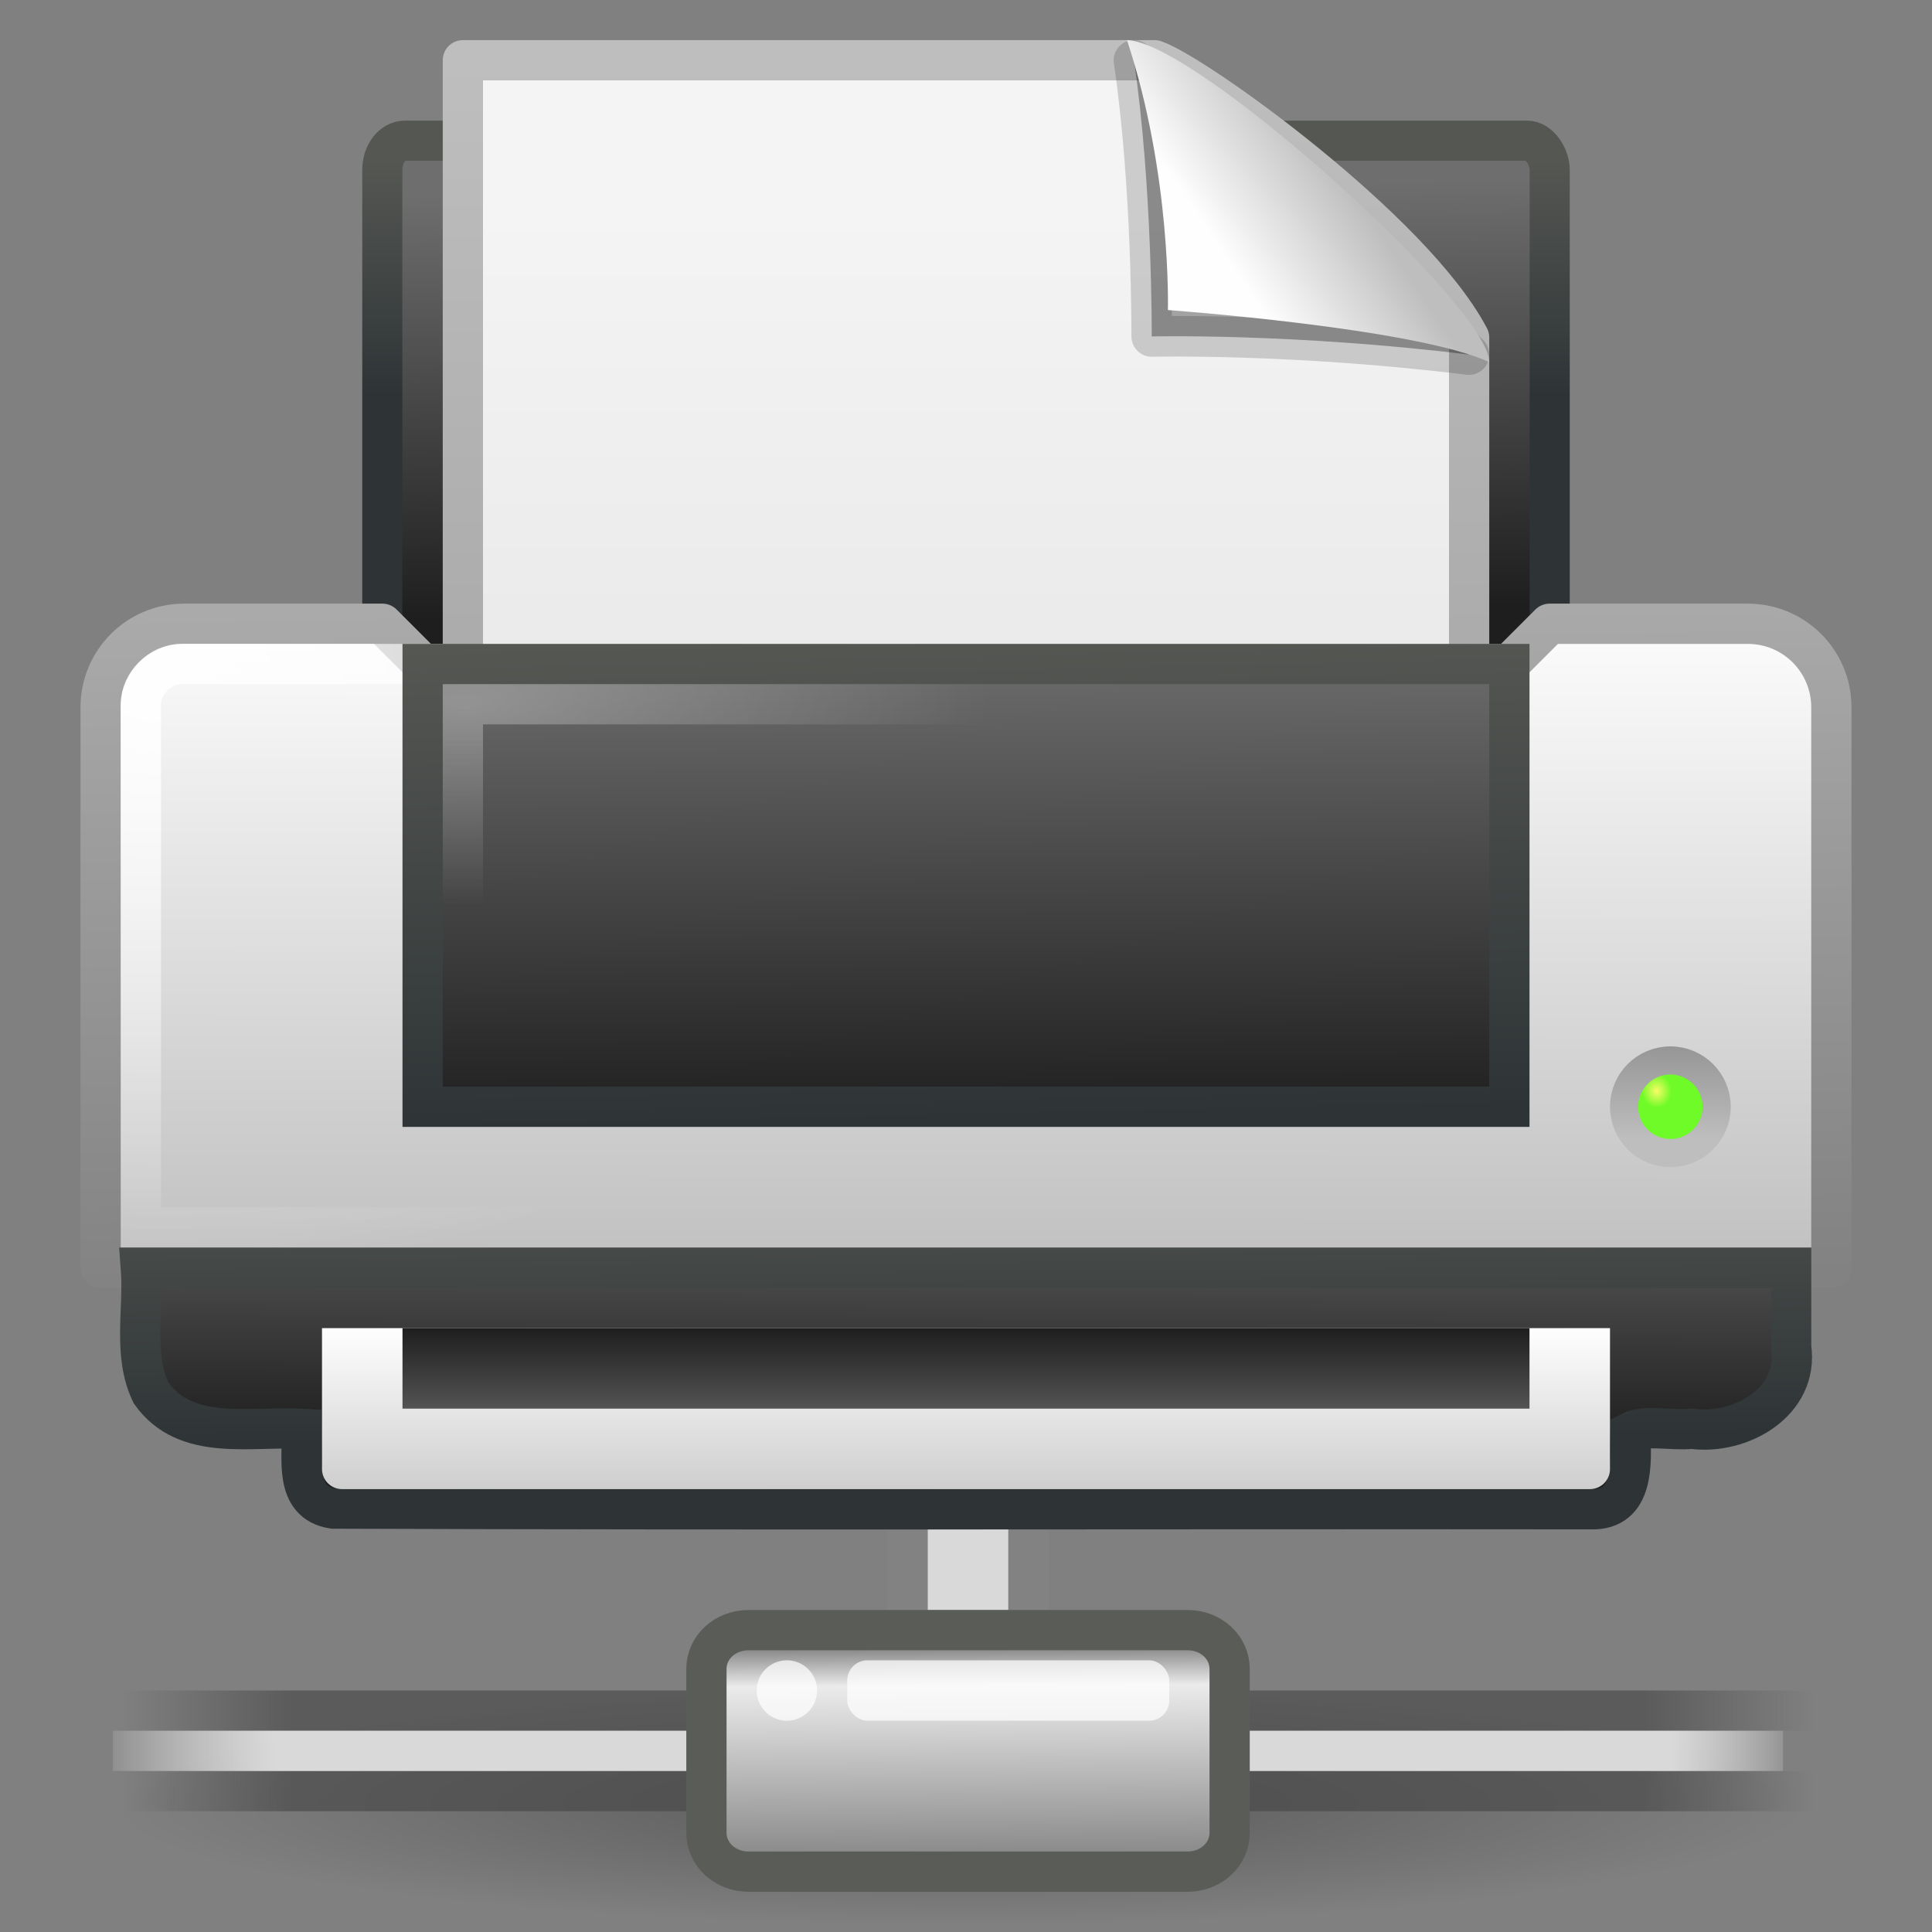 <?xml version="1.0" encoding="UTF-8"?>
<!-- Created with Inkscape (http://www.inkscape.org/) -->
<svg id="svg11300" width="48" height="48" version="1.0" xmlns="http://www.w3.org/2000/svg" xmlns:xlink="http://www.w3.org/1999/xlink">
 <rect width="100%" height="100%" fill="#808080" stroke="none"/>
 <defs id="defs3">
  <linearGradient id="linearGradient6828">
   <stop id="stop6830" style="stop-color:#6e6e6e" offset="0"/>
   <stop id="stop6832" style="stop-color:#1e1e1e" offset="1"/>
  </linearGradient>
  <linearGradient id="linearGradient2366">
   <stop id="stop2368" style="stop-color:#2e3436" offset="0"/>
   <stop id="stop2370" style="stop-color:#555753" offset="1"/>
  </linearGradient>
  <linearGradient id="linearGradient8589">
   <stop id="stop8591" style="stop-color:#fefefe" offset="0"/>
   <stop id="stop8593" style="stop-color:#bebebe" offset="1"/>
  </linearGradient>
  <linearGradient id="linearGradient3104">
   <stop id="stop3106" style="stop-color:#969696" offset="0"/>
   <stop id="stop3108" style="stop-color:#bebebe" offset="1"/>
  </linearGradient>
  <linearGradient id="linearGradient2878" x1="24.875" x2="24.875" y1="41" y2="38" gradientTransform="translate(0 -5.003)" gradientUnits="userSpaceOnUse" xlink:href="#linearGradient6828"/>
  <linearGradient id="linearGradient2881" x1="21.062" x2="21.062" y1="38" y2="43.38" gradientTransform="translate(0 -5.003)" gradientUnits="userSpaceOnUse" xlink:href="#linearGradient8589"/>
  <radialGradient id="radialGradient2884" cx="40.092" cy="31.497" r=".389" gradientTransform="matrix(.959 -.1 .114 1.092 -.881 -3.282)" gradientUnits="userSpaceOnUse">
   <stop id="stop6395" style="stop-color:#f7fc66" offset="0"/>
   <stop id="stop6397" style="stop-color:#6efb27" offset="1"/>
  </radialGradient>
  <linearGradient id="linearGradient2887" x1="39.948" x2="39.931" y1="28.417" y2="31.987" gradientTransform="matrix(.563 0 0 .643 18.433 7.724)" gradientUnits="userSpaceOnUse" xlink:href="#linearGradient3104"/>
  <radialGradient id="radialGradient2890" cx="11.537" cy="15.28" r="13" gradientTransform="matrix(1 0 0 .385 0 11.613)" gradientUnits="userSpaceOnUse">
   <stop id="stop2465" style="stop-color:#fff" offset="0"/>
   <stop id="stop2467" style="stop-color:#fff;stop-opacity:0" offset="1"/>
  </radialGradient>
  <linearGradient id="linearGradient2893" x1="7.517" x2="7.455" y1="31.156" y2="40.875" gradientTransform="matrix(.971 0 0 .8 .706 3.097)" gradientUnits="userSpaceOnUse" xlink:href="#linearGradient6828"/>
  <linearGradient id="linearGradient2895" x1="9.562" x2="9.5" y1="41.375" y2="33.5" gradientTransform="translate(.5 -5.503)" gradientUnits="userSpaceOnUse" xlink:href="#linearGradient2366"/>
  <linearGradient id="linearGradient2898" x1="21.919" x2="22.008" y1="21" y2="33" gradientTransform="translate(-2.5e-7 -5.003)" gradientUnits="userSpaceOnUse" xlink:href="#linearGradient6828"/>
  <linearGradient id="linearGradient2900" x1="15.601" x2="15.335" y1="33" y2="21" gradientTransform="translate(-2.5e-7 -5.003)" gradientUnits="userSpaceOnUse" xlink:href="#linearGradient2366"/>
  <linearGradient id="linearGradient2903" x1="32.892" x2="36.358" y1="8.059" y2="5.457" gradientTransform="matrix(.783 0 0 .864 4.858 -.34)" gradientUnits="userSpaceOnUse" xlink:href="#linearGradient8589"/>
  <linearGradient id="linearGradient2907" x1="25.132" x2="25.132" y1="6.729" y2="47.013" gradientTransform="matrix(.714 0 0 .7 6.857 .447)" gradientUnits="userSpaceOnUse">
   <stop id="stop3602" style="stop-color:#f4f4f4" offset="0"/>
   <stop id="stop3604" style="stop-color:#dbdbdb" offset="1"/>
  </linearGradient>
  <linearGradient id="linearGradient2909" x1="-51.786" x2="-51.786" y1="50.786" y2="2.906" gradientTransform="matrix(.577 0 0 .655 49.293 -.333)" gradientUnits="userSpaceOnUse" xlink:href="#linearGradient3104"/>
  <radialGradient id="radialGradient2912" cx="3.759" cy="11.918" r="21" gradientTransform="matrix(1 .019 -.013 .673 .151 9.486)" gradientUnits="userSpaceOnUse">
   <stop id="stop6844" style="stop-color:#fff" offset="0"/>
   <stop id="stop6846" style="stop-color:#fff;stop-opacity:0" offset="1"/>
  </radialGradient>
  <linearGradient id="linearGradient2915" x1="11.519" x2="11.506" y1="20" y2="37" gradientTransform="translate(-2.5e-7 -5.003)" gradientUnits="userSpaceOnUse" xlink:href="#linearGradient8589"/>
  <linearGradient id="linearGradient2917" x1="20.562" x2="20.279" y1="37" y2="20" gradientTransform="translate(0 -5.003)" gradientUnits="userSpaceOnUse">
   <stop id="stop6868" style="stop-color:#828282" offset="0"/>
   <stop id="stop6870" style="stop-color:#aaa" offset="1"/>
  </linearGradient>
  <linearGradient id="linearGradient2920" x1="21.586" x2="21.687" y1="9.552" y2="18.92" gradientTransform="matrix(.879 0 0 1.128 2.906 -6.096)" gradientUnits="userSpaceOnUse" xlink:href="#linearGradient6828"/>
  <linearGradient id="linearGradient2922" x1="7.438" x2="7.438" y1="14.105" y2="8.937" gradientTransform="matrix(.879 0 0 1.128 2.906 -6.096)" gradientUnits="userSpaceOnUse" xlink:href="#linearGradient2366"/>
  <linearGradient id="linearGradient3331" x1="23.1" x2="23.144" y1="38.297" y2="46.038" gradientTransform="matrix(.731 0 0 .697 7.118 14.122)" gradientUnits="userSpaceOnUse">
   <stop id="stop9349" style="stop-color:#7a7a7a" offset="0"/>
   <stop id="stop9351" style="stop-color:#ebebeb" offset=".198"/>
   <stop id="stop9353" style="stop-color:#b9b9b9" offset=".599"/>
   <stop id="stop9355" style="stop-color:#878787" offset="1"/>
  </linearGradient>
  <linearGradient id="linearGradient272-6">
   <stop id="stop273-1" style="stop-color:#474747;stop-opacity:0" offset="0"/>
   <stop id="stop275-8" style="stop-color:#474747" offset=".1"/>
   <stop id="stop276-3" style="stop-color:#474747" offset=".9"/>
   <stop id="stop274-5" style="stop-color:#474747;stop-opacity:0" offset="1"/>
  </linearGradient>
  <radialGradient id="radialGradient3339" cx="1120.4" cy="394.78" r="20.625" gradientTransform="matrix(1.018 0 0 .145 -1116.5 -12.422)" gradientUnits="userSpaceOnUse">
   <stop id="stop10999" offset="0"/>
   <stop id="stop11001" style="stop-opacity:0" offset="1"/>
  </radialGradient>
  <linearGradient id="linearGradient3480" x1=".612" x2="5.086" y1="372.58" y2="372.58" gradientTransform="matrix(9.389 0 0 .224 29.13 -51.785)" gradientUnits="userSpaceOnUse" xlink:href="#linearGradient272-6"/>
  <linearGradient id="linearGradient3482" x1=".612" x2="5.086" y1="372.58" y2="372.58" gradientTransform="matrix(9.389 0 0 .224 29.13 -45.865)" gradientUnits="userSpaceOnUse" xlink:href="#linearGradient272-6"/>
  <linearGradient id="linearGradient3484" x1="1.642" x2="15.343" y1="117.83" y2="117.83" gradientTransform="matrix(3.112 0 0 .091 28.949 19.75)" gradientUnits="userSpaceOnUse">
   <stop id="stop179-9" style="stop-color:#fff;stop-opacity:0" offset="0"/>
   <stop id="stop180-2" style="stop-color:#d9d9d9" offset=".108"/>
   <stop id="stop181-7" style="stop-color:#d9d9d9" offset=".921"/>
   <stop id="stop182-0" style="stop-color:#fff;stop-opacity:0" offset="1"/>
  </linearGradient>
 </defs>
 <g id="g3486" transform="translate(-.2)">
  <rect id="rect8955" x="22.75" y="35.501" width="3" height="5" style="fill:#d9d9d9;stroke:#828282"/>
  <path id="path6774" d="m45.25 45a21 3 0 0 1-42 0 21 3 0 1 1 42 0z" style="enable-background:new;fill-rule:evenodd;fill:url(#radialGradient3339);opacity:.3"/>
  <g id="g7753" transform="translate(-31.627 13)" style="enable-background:new">
   <rect id="rect8601" x="34.877" y="31" width="42" height="1" style="display:block;fill:url(#linearGradient3480);opacity:.65"/>
   <rect id="rect8603" x="34.877" y="29" width="42" height="1" style="display:block;fill:url(#linearGradient3482);opacity:.65"/>
   <rect id="rect8605" x="34.627" y="30" width="41.5" height="1" style="display:block;fill:url(#linearGradient3484)"/>
  </g>
  <path id="path8607" d="m22.029 40.5h-3.233c-0.582 0-1.045 0.427-1.045 0.964v4.071c0 0.537 0.463 0.965 1.045 0.965h10.909c0.582 0 1.045-0.427 1.045-0.965v-4.071c0-0.537-0.463-0.964-1.045-0.964h-2.821-4.855z" style="display:block;enable-background:new;fill:url(#linearGradient3331);stroke-width:1;stroke:#5a5c58"/>
  <rect id="rect8615" x="21.25" y="41.25" width="8" height="1.5" rx=".5" ry=".5" style="display:block;enable-background:new;fill-opacity:.72;fill:#fff"/>
  <path id="path8617" d="m20.5 42a0.75 0.75 0 0 1-1.5 0 0.75 0.75 0 1 1 1.5 0z" style="display:block;enable-background:new;fill-opacity:.72;fill:#fff"/>
 </g>
 <rect id="rect2315" x="9.498" y="3.495" width="29.004" height="22.004" rx=".564" ry=".724" style="fill:url(#linearGradient2920);stroke-linecap:round;stroke-linejoin:round;stroke-width:.996;stroke:url(#linearGradient2922)"/>
 <path id="rect2313" d="m4.579 15.497h4.921l1 1h27l1-1h4.921c1.152 0 2.079 0.927 2.079 2.079v13.921h-43v-13.921c0-1.152 0.927-2.079 2.079-2.079z" style="fill:url(#linearGradient2915);stroke-linecap:round;stroke-linejoin:round;stroke:url(#linearGradient2917)"/>
 <path id="rect2374" d="m4.5 16.497h39c0.519 0 1 0.481 1 1v13h-41v-13c0-0.519 0.481-1 1-1z" style="fill:none;opacity:.9;stroke-linecap:round;stroke:url(#radialGradient2912)"/>
 <path id="rect2594" d="m11.5 1.497h17.186c1.005 0.34 6.404 4.21 7.814 6.889v15.111h-25v-22z" style="fill:url(#linearGradient2907);stroke-linejoin:round;stroke-width:1;stroke:url(#linearGradient2909)"/>
 <path id="path8596" d="m28.173 1.501c0.462 3.131 0.441 6.858 0.441 6.858s3.526-0.085 7.882 0.451c-3.546-3.634-6.031-5.15-8.324-7.309z" style="fill-opacity:.327;fill-rule:evenodd;stroke-linejoin:round;stroke-opacity:.166;stroke-width:1.008;stroke:#000"/>
 <path id="path12038" d="m28 0.997c1.108 3.347 1.016 6.706 1.016 6.706s6.146 0.444 7.984 1.294c0-1.389-7.295-7.976-9-8z" style="fill-rule:evenodd;fill:url(#linearGradient2903)"/>
 <rect id="rect2319" x="10.5" y="16.497" width="27" height="11" style="fill:url(#linearGradient2898);stroke-linecap:round;stroke:url(#linearGradient2900)"/>
 <path id="rect6333" d="m3.5 31.497c0.08 1.036-0.207 2.152 0.254 3.112 0.865 1.219 2.47 0.818 3.746 0.888 0.023 0.72-0.213 1.83 0.773 1.983 10.418 0.039 20.839 0.006 31.259 0.017 1.075 0.032 1.004-1.162 0.969-1.92 0.351-0.187 1.048-0.028 1.533-0.08 1.2 0.163 2.667-0.66 2.467-2.028v-1.972h-41z" style="fill:url(#linearGradient2893);stroke-linecap:square;stroke:url(#linearGradient2895)"/>
 <rect id="rect2459" x="11.5" y="17.497" width="25" height="9" style="fill:none;opacity:.3;stroke-linecap:round;stroke:url(#radialGradient2890)"/>
 <path id="path2726" d="m42.625 27.497c0 0.621-0.504 1.125-1.125 1.125-0.621 0-1.125-0.504-1.125-1.125 0-0.621 0.504-1.125 1.125-1.125 0.621 0 1.125 0.504 1.125 1.125z" style="fill:none;stroke-linecap:round;stroke-linejoin:round;stroke-width:.75;stroke:url(#linearGradient2887)"/>
 <path id="path2764" d="m42.3 27.497c3.88e-4 0.442-0.358 0.801-0.8 0.801s-0.8-0.359-0.8-0.801c-3.88e-4 -0.442 0.358-0.801 0.8-0.801s0.8 0.359 0.8 0.801z" style="fill:url(#radialGradient2884)"/>
 <path id="rect6331" d="m40 32.997v3.5c0 0.277-0.223 0.5-0.5 0.5h-31c-0.277 0-0.5-0.223-0.5-0.5v-3.5h32z" style="fill:url(#linearGradient2881)"/>
 <rect id="rect6329" x="10" y="32.997" width="28" height="2" style="fill:url(#linearGradient2878)"/>
</svg>
